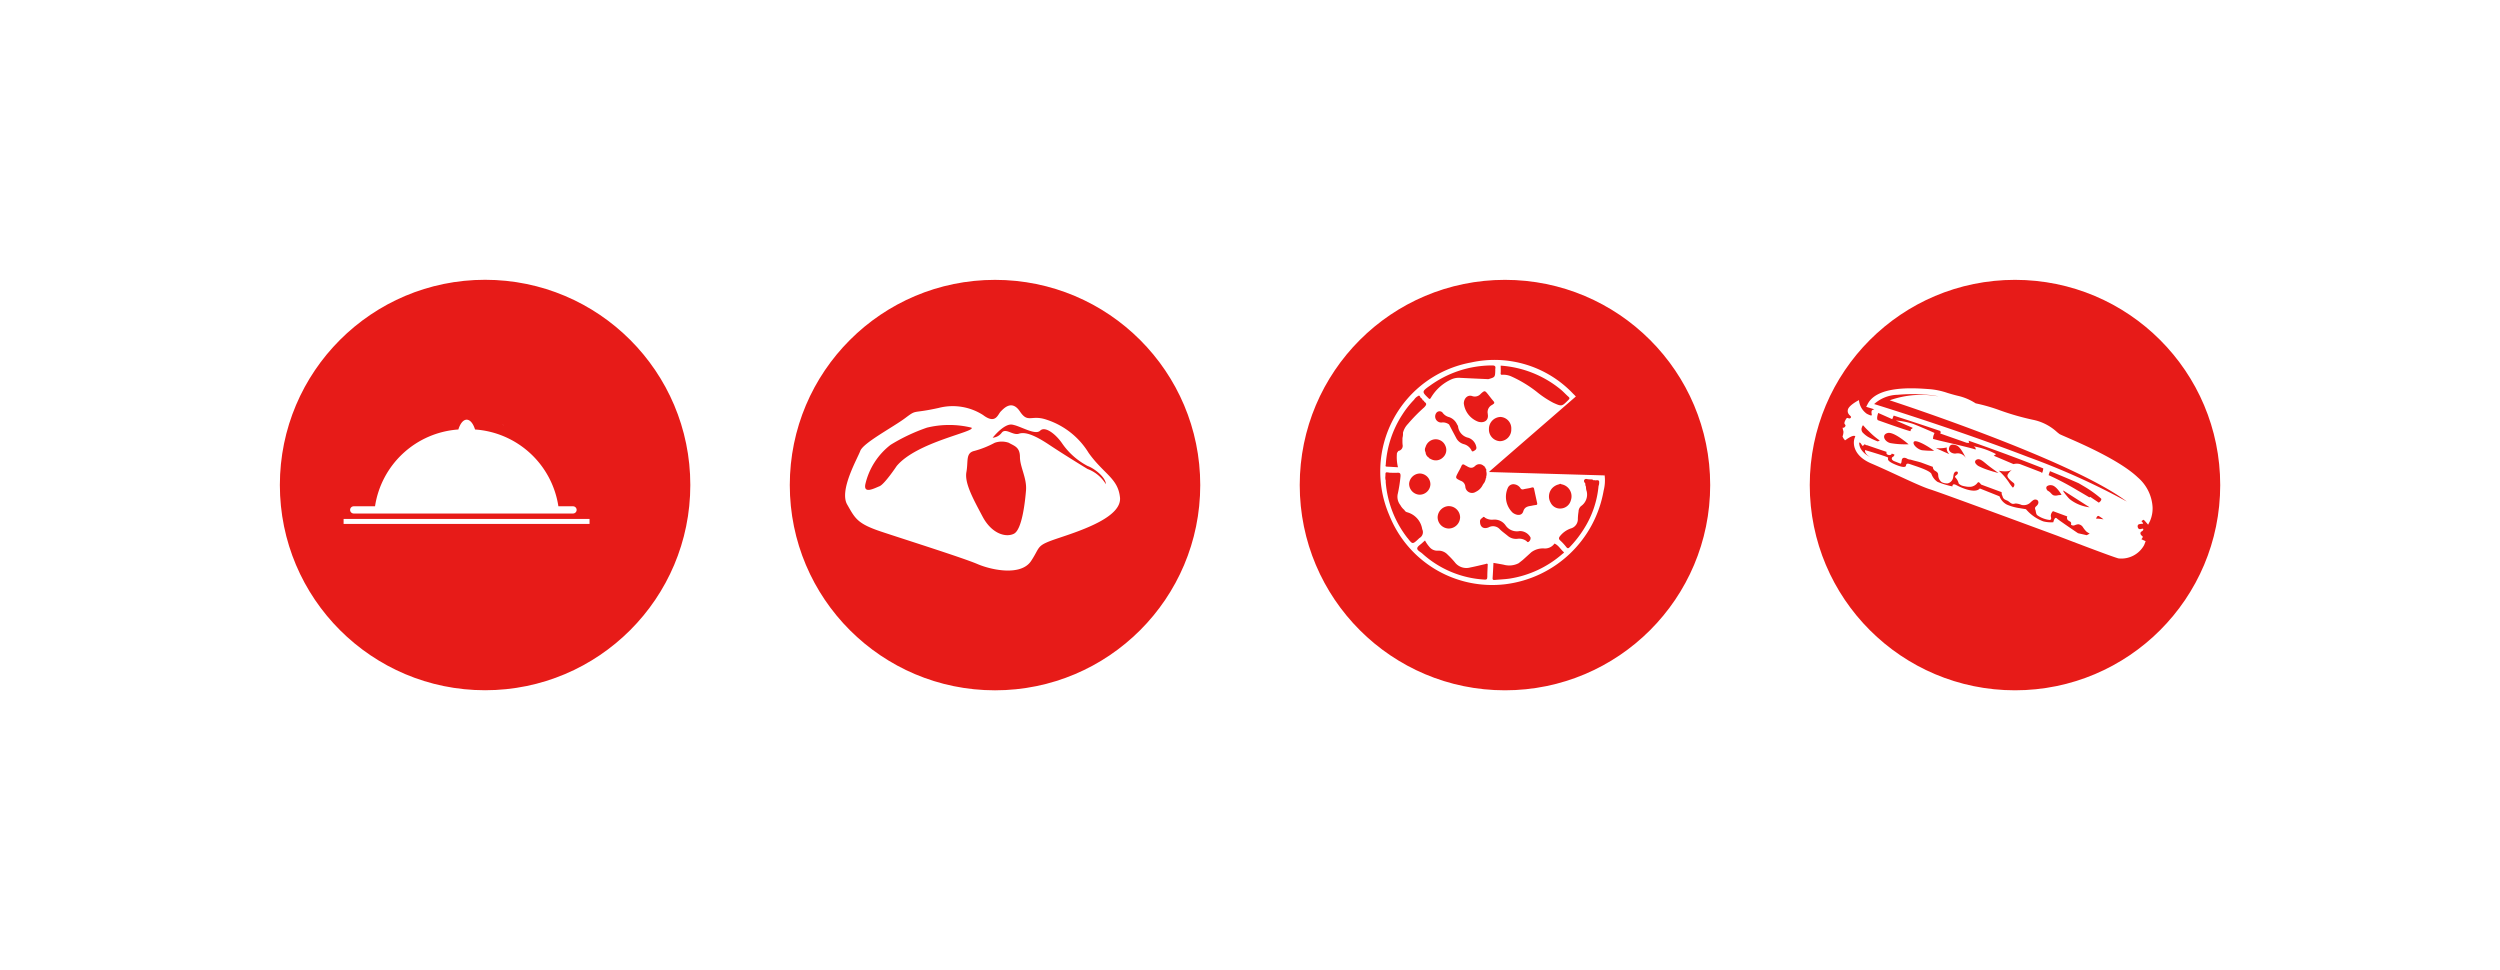 <svg xmlns="http://www.w3.org/2000/svg" xmlns:xlink="http://www.w3.org/1999/xlink" width="200.999" height="78.001" viewBox="0 0 200.999 78.001">
  <defs>
    <filter id="Ellipse_41" x="82" y="0" width="78" height="78" filterUnits="userSpaceOnUse">
      <feOffset dx="1" dy="1" input="SourceAlpha"/>
      <feGaussianBlur stdDeviation="7.5" result="blur"/>
      <feFlood flood-opacity="0.071"/>
      <feComposite operator="in" in2="blur"/>
      <feComposite in="SourceGraphic"/>
    </filter>
    <filter id="Ellipse_41-2" x="0" y="0.001" width="78" height="78" filterUnits="userSpaceOnUse">
      <feOffset dx="1" dy="1" input="SourceAlpha"/>
      <feGaussianBlur stdDeviation="7.5" result="blur-2"/>
      <feFlood flood-opacity="0.071"/>
      <feComposite operator="in" in2="blur-2"/>
      <feComposite in="SourceGraphic"/>
    </filter>
    <filter id="Ellipse_41-3" x="122.999" y="0" width="78" height="78" filterUnits="userSpaceOnUse">
      <feOffset dx="1" dy="1" input="SourceAlpha"/>
      <feGaussianBlur stdDeviation="7.5" result="blur-3"/>
      <feFlood flood-opacity="0.071"/>
      <feComposite operator="in" in2="blur-3"/>
      <feComposite in="SourceGraphic"/>
    </filter>
    <filter id="Ellipse_41-4" x="40.999" y="0.001" width="78" height="78" filterUnits="userSpaceOnUse">
      <feOffset dx="1" dy="1" input="SourceAlpha"/>
      <feGaussianBlur stdDeviation="7.5" result="blur-4"/>
      <feFlood flood-opacity="0.071"/>
      <feComposite operator="in" in2="blur-4"/>
      <feComposite in="SourceGraphic"/>
    </filter>
  </defs>
  <g id="Composant_21_1" data-name="Composant 21 – 1" transform="translate(21.5 21.5)">
    <g id="Groupe_1345" data-name="Groupe 1345" transform="translate(-339.001 -2411.999)">
      <g id="Groupe_1305" data-name="Groupe 1305" transform="translate(420.629 2411.979)">
        <g transform="matrix(1, 0, 0, 1, -103.13, -21.48)" filter="url(#Ellipse_41)">
          <circle id="Ellipse_41-5" data-name="Ellipse 41" cx="16.5" cy="16.5" r="16.5" transform="translate(103.5 21.5)" fill="#e71b18"/>
        </g>
      </g>
      <g id="Groupe_1342" data-name="Groupe 1342" transform="translate(958.917 1882.778)">
        <path id="Tracé_38" data-name="Tracé 38" d="M-529.614,553.645l.013-.046h-.013Z" transform="translate(-0.387 -7.748)" fill="#fff"/>
        <path id="Tracé_39" data-name="Tracé 39" d="M-512.893,546.795a7.754,7.754,0,0,1-1.154,3.412,8.914,8.914,0,0,1-1.164,1.5c-.108.114-.171.125-.274,0a4.268,4.268,0,0,0-.486-.528c-.15-.132-.115-.235-.016-.36a1.9,1.9,0,0,1,.856-.608.773.773,0,0,0,.574-.784,4.453,4.453,0,0,1,.056-.576.59.59,0,0,1,.2-.44,1.124,1.124,0,0,0,.457-1.181,1.015,1.015,0,0,1-.059-.379c-.063-.086-.047-.192-.067-.287a.222.222,0,0,1-.086-.225.176.176,0,0,1,.214-.106,1.4,1.4,0,0,0,.33.03.518.518,0,0,1,.158.027.305.305,0,0,0,.048.045l.083-.012c.118.053.265-.051.37.067a.764.764,0,0,1-.038.4m-2.863,5.427a8.408,8.408,0,0,1-4.274,2.021c-.4.059-.805.071-1.208.11-.124.011-.186-.012-.175-.159.029-.4.046-.808.068-1.212.277.049.555.092.832.148a1.646,1.646,0,0,0,1.19-.12l.337-.264.69-.625a1.566,1.566,0,0,1,1.031-.3.925.925,0,0,0,.826-.394c.326.137.483.459.736.676.065.056-.014.091-.051.124m-5.961-2.109c-.421.181-.7-.023-.709-.424-.025-.236.14-.277.226-.373s.145.016.207.049a1.033,1.033,0,0,0,.621.136,1.075,1.075,0,0,1,1,.46,1.1,1.1,0,0,0,1.13.457.969.969,0,0,1,.878.52.356.356,0,0,1-.144.336c-.1.089-.146-.028-.205-.066a.971.971,0,0,0-.677-.171,1.018,1.018,0,0,1-.819-.244c-.205-.171-.427-.323-.616-.509a.733.733,0,0,0-.9-.169m-.119,3.99c0,.18-.046.226-.231.214a8.131,8.131,0,0,1-5-2.1c-.149-.131-.415-.251-.4-.413s.253-.29.4-.43c.072-.07.149-.134.225-.2a2.656,2.656,0,0,0,.357.519.788.788,0,0,0,.65.3,1.009,1.009,0,0,1,.817.325,6.814,6.814,0,0,1,.567.6,1.169,1.169,0,0,0,1.253.424c.405-.078.806-.18,1.207-.271.066-.015.138-.076.193.019-.013.34-.037.679-.034,1.019m-6.409-3.12a8.4,8.4,0,0,1-1.761-4.51.738.738,0,0,1,.006-.109h0a.847.847,0,0,1-.029-.379c0-.291,0-.323.239-.282a.306.306,0,0,1,.1.018c.21,0,.421.016.631,0s.251.08.245.263a10.842,10.842,0,0,1-.216,1.409,1.069,1.069,0,0,0,.2.927,1.267,1.267,0,0,0,.324.393.33.33,0,0,0,.224.185,1.671,1.671,0,0,1,1.212,1.364.536.536,0,0,1-.216.705.557.557,0,0,0-.081.074c-.477.445-.482.449-.875-.063M-530,545.057a8.329,8.329,0,0,1,1.316-3.978,7.671,7.671,0,0,1,.849-1.105l.11-.114a.82.82,0,0,1,.281-.273c.2-.163.192.089.283.144.093.03.095.134.156.19a.1.1,0,0,1,.1.109c.267.148.127.292,0,.436a13.44,13.44,0,0,0-1.313,1.339,1.592,1.592,0,0,0-.4.715,1.289,1.289,0,0,1-.04.413c0,.181-.009.364.01.544a.417.417,0,0,1-.341.5h0c-.037.053-.074.108-.111.163a3.373,3.373,0,0,0,.081,1.148c-.318-.018-.609-.037-.9-.05-.151-.006-.085-.11-.08-.178m3.5-6.294a8.533,8.533,0,0,1,5.052-1.664c.231,0,.292.072.252.278a.661.661,0,0,0,0,.111c-.018.555-.018.555-.555.714-.75-.034-1.5-.066-2.253-.105a1.5,1.5,0,0,0-.7.111,3.661,3.661,0,0,0-1.7,1.544.317.317,0,0,1-.1.043c-.017,0-.037-.037-.057-.056-.541-.51-.544-.546.054-.975m1.582,9.647a.913.913,0,0,1,.9.9.922.922,0,0,1-.922.9.912.912,0,0,1-.885-.909.928.928,0,0,1,.909-.894m-.552-6.724a.486.486,0,0,1-.476-.747.324.324,0,0,1,.5-.062.936.936,0,0,0,.545.38,1.091,1.091,0,0,1,.643.6.347.347,0,0,1,.081.2,1.049,1.049,0,0,0,.826.861.965.965,0,0,1,.643.8c0,.153-.129.215-.238.276-.131.073-.151-.063-.195-.131a.975.975,0,0,0-.581-.434.967.967,0,0,1-.62-.511q-.284-.534-.566-1.07a.827.827,0,0,0-.565-.163m-.935,4.982a.87.87,0,0,1-.865.827.878.878,0,0,1-.846-.877.885.885,0,0,1,.868-.828.873.873,0,0,1,.843.879m-.121-2.151a.535.535,0,0,1-.268-.436.433.433,0,0,1,0-.417.854.854,0,0,1,.777-.626.841.841,0,0,1,.811.513.8.8,0,0,1-.181.937.815.815,0,0,1-1.012.124.165.165,0,0,1-.126-.1m4.5,1.877c0,.019,0,.039.005.058l-.166.238a1.163,1.163,0,0,1-.567.576.544.544,0,0,1-.846-.42.535.535,0,0,0-.369-.465c-.446-.215-.443-.222-.213-.662.089-.171.191-.335.264-.512s.158-.176.29-.084c.029.021.065.034.1.052.236.141.45.268.72.01a.491.491,0,0,1,.615-.058c.052.039.1.076.157.112a.251.251,0,0,0,0,.05.1.1,0,0,1,.066.1l.055.065c0,.055,0,.109,0,.164a.794.794,0,0,1-.008.442l0,.1-.05.065a.174.174,0,0,1-.046.169m.224-5.38c.1.5-.285.763-.781.612a1.8,1.8,0,0,1-1.143-1.46c0-.408.306-.719.662-.6a.625.625,0,0,0,.7-.181c.319-.283.329-.272.6.066.137.174.269.35.413.516.087.1.113.179-.021.254a.717.717,0,0,0-.065.052.643.643,0,0,0-.359.741m1.017.234a.916.916,0,0,1,.868.982.926.926,0,0,1-.918.966.936.936,0,0,1-.877-.979.957.957,0,0,1,.926-.969m.017-3.526c.014-.192,0-.386,0-.6a8.525,8.525,0,0,1,4.826,1.919c.221.181.412.4.626.584.113.1.095.157-.008.258-.528.526-.528.536-1.211.228a7.98,7.98,0,0,1-1.355-.9,9.83,9.83,0,0,0-1.976-1.2,1.569,1.569,0,0,0-.746-.156c-.113.009-.169,0-.159-.14m.579,9.232a.49.49,0,0,1,.463-.291.7.7,0,0,1,.551.317.2.2,0,0,0,.249.088c.213-.054.436-.069.645-.135.162-.05.185.023.21.143.075.359.153.718.233,1.077.023.1.027.177-.116.183a2.94,2.94,0,0,0-.324.058c-.294.046-.559.081-.672.454-.089.292-.373.346-.665.214a.9.9,0,0,1-.188-.113,1.766,1.766,0,0,1-.386-1.994m3.509.092a1.073,1.073,0,0,1,.623-.38.124.124,0,0,1,.171,0,.981.981,0,0,1,.763,1.291.878.878,0,0,1-.743.652.84.84,0,0,1-.887-.472.99.99,0,0,1,.074-1.09m4.267-1.154-.013,0,.02.061-9.278-.272.013-.044,6.948-6.028a2.953,2.953,0,0,0-.213-.218,8.708,8.708,0,0,0-8.21-2.518,8.9,8.9,0,0,0-6.576,12.278,8.9,8.9,0,0,0,9.3,5.554,9.166,9.166,0,0,0,7.935-7.533,3.341,3.341,0,0,0,.073-1.28" transform="translate(0 0)" fill="#fff"/>
        <path id="Tracé_40" data-name="Tracé 40" d="M-527.308,548.674c0,.018,0,.035,0,.053,0-.016,0-.031,0-.046l0-.007" transform="translate(-1.442 -5.495)" fill="#fff"/>
      </g>
    </g>
    <g id="Groupe_1346" data-name="Groupe 1346" transform="translate(-339.001 -2411.999)">
      <g id="Groupe_1301" data-name="Groupe 1301" transform="translate(338.732 2412.064)">
        <g transform="matrix(1, 0, 0, 1, -21.23, -21.57)" filter="url(#Ellipse_41-2)">
          <circle id="Ellipse_41-6" data-name="Ellipse 41" cx="16.5" cy="16.5" r="16.5" transform="translate(21.5 21.5)" fill="#e71b18"/>
        </g>
        <g id="Groupe_9" data-name="Groupe 9" transform="translate(19.176 12.556)">
          <path id="Tracé_43" data-name="Tracé 43" d="M-397.929,543.21l.016.016-.008-.009-.007-.006" transform="translate(398.032 -543.118)" fill="#fff"/>
          <path id="Tracé_45" data-name="Tracé 45" d="M-398.056,543.1l-.086-.085-.017-.007s.039.036.1.092" transform="translate(398.159 -543.005)" fill="#fff"/>
        </g>
        <g id="Groupe_6" data-name="Groupe 6" transform="translate(6.394 12.178)">
          <g id="Groupe_5" data-name="Groupe 5" transform="translate(0)">
            <path id="Tracé_37" data-name="Tracé 37" d="M-594.048,548.949h17.631a.291.291,0,0,0,.29-.29.29.29,0,0,0-.29-.29h-1.177a7.287,7.287,0,0,0-6.7-6.175c-.149-.476-.394-.788-.672-.788s-.522.312-.67.788a7.286,7.286,0,0,0-6.7,6.175h-1.713a.291.291,0,0,0-.29.29.291.291,0,0,0,.29.29" transform="translate(594.863 -541.406)" fill="#fff"/>
            <rect id="Rectangle_58" data-name="Rectangle 58" width="19.774" height="0.401" transform="translate(0 7.979)" fill="#fff"/>
          </g>
        </g>
      </g>
    </g>
    <g id="Groupe_1347" data-name="Groupe 1347" transform="translate(-339.001 -2411.999)">
      <g id="Groupe_1304" data-name="Groupe 1304" transform="translate(462.075 2411.979)">
        <g transform="matrix(1, 0, 0, 1, -144.57, -21.48)" filter="url(#Ellipse_41-3)">
          <circle id="Ellipse_41-7" data-name="Ellipse 41" cx="16.5" cy="16.5" r="16.5" transform="translate(144.5 21.5)" fill="#e71b18"/>
        </g>
        <g id="Groupe_9-2" data-name="Groupe 9" transform="translate(18.916 12.778)">
          <path id="Tracé_43-2" data-name="Tracé 43" d="M-397.929,543.21l.016.016-.008-.009-.007-.006" transform="translate(398.032 -543.118)" fill="#fff"/>
          <path id="Tracé_45-2" data-name="Tracé 45" d="M-398.056,543.1l-.086-.085-.017-.007s.039.036.1.092" transform="translate(398.159 -543.005)" fill="#fff"/>
        </g>
        <path id="Tracé_46" data-name="Tracé 46" d="M-336.251,556.475l-.153-.073c.095-.1.153-.2.064-.259-.207-.146-.141-.318-.062-.354s.182-.128.147-.207-.217.048-.332,0-.2-.34.018-.389.33-.005.3-.085-.208-.145-.049-.217a.521.521,0,0,0,.1-.056c.054.054.1.106.148.158l.21.242.146-.286a2.532,2.532,0,0,0,.212-1.11,3.407,3.407,0,0,0-1.181-2.4c-1.428-1.361-4.464-2.682-5.762-3.247-.25-.109-.486-.211-.529-.238s-.121-.091-.211-.164a4.024,4.024,0,0,0-1.951-.993,20.683,20.683,0,0,1-2.613-.747,14.046,14.046,0,0,0-1.977-.571,4.409,4.409,0,0,0-1.438-.607c-.313-.075-.574-.154-.827-.23a6.027,6.027,0,0,0-1.446-.306l-.124-.008c-1.113-.08-4.067-.293-4.847,1.2l-.12.23.248.075.4.123c-.156.069-.213.049-.222.241s.177.4-.376.12a1.506,1.506,0,0,1-.632-1.1s-.818.412-.893.779.27.5.247.557.035.079-.044.115-.08.036-.194-.008-.181.128-.181.128-.168.265-.075.366.071.159-.03.253-.172-.066-.124.15.035.079.048.217a1.091,1.091,0,0,1-.075.367s.106.238.164.261-.045.115.137-.014.576-.389.728-.263l-.05.128c-.17.445-.11,1.449,1.344,2.065.666.283,1.413.629,2.136.964.849.393,1.659.768,2.222.984.128.049.244.091.344.122.869.268,10.136,3.7,10.227,3.73.461.178,4.51,1.731,4.938,1.828a2.091,2.091,0,0,0,2.06-1.07l.121-.315Zm-22.639-9.025c.11-.288.089-.23.274-.027.06.067.188.194.338.336a5.863,5.863,0,0,0,.842.711l-.159.071a5.8,5.8,0,0,1-.783-.366,2.042,2.042,0,0,1-.372-.291.415.415,0,0,1-.141-.433m8.445,1.2.194.009-.041-.179c1.007.353,2.052.728,3.1,1.115l.108.041c.939.349,1.878.708,2.792,1.071a.956.956,0,0,1-.081.342c-.022.058-.058-.022-.115-.044l-1.667-.641a.97.97,0,0,0-.526,0l-1.587-.675.181-.129a6.037,6.037,0,0,0-1.8-.627.609.609,0,0,1,.151.124l.014.137c-.346-.133-2.893-.715-2.893-.715l-.539-.141a1.386,1.386,0,0,1,.031-.251l.088-.23s-1.128-.5-1.7-.72a5.911,5.911,0,0,0-1.41-.278l1.357.588a.188.188,0,0,1-.1.093c-.079.035-.067.173-.067.173-.079.035-2.63-.88-2.63-.88-.15-.123.027-.583.027-.583l1.127.5.089-.23a.218.218,0,0,1,.031-.056c.984.316,2.277.739,3.737,1.234.083.158-.01.2-.01.2Zm2.569,2.241s.783.171,1.092-.1c-.043.036-.38.323-.388.5-.007.131.153.3.3.427.073.064.145.12.2.162.151.124-.018.389-.075.366a3.272,3.272,0,0,1-.312-.423,5.318,5.318,0,0,0-.387-.505,4.816,4.816,0,0,0-.429-.429m-.009.194s-.444-.109-.9-.266a5.036,5.036,0,0,1-.616-.25.728.728,0,0,1-.351-.291c-.072-.152.044-.271.182-.3.217-.049.46.177.76.424s.925.684.925.684m-3.984-1.991c.053-.31.269-.359.614-.227s.735,1.008.735,1.008a.749.749,0,0,0-.783-.366c-.216.048-.619-.106-.565-.416m.018.469-1.07-.478a3,3,0,0,0,.88-.058s-.088.23.19.535m-1.215-.269a7.694,7.694,0,0,1-.973-.044c-.309-.052-.761-.423-.672-.654s.871.137,1.645.7m-2.043-.521s-.113,0-.279,0a6.468,6.468,0,0,1-1.2-.1c-.435-.108-.679-.572-.346-.759a.546.546,0,0,1,.128-.05c.512-.132,1.694.915,1.694.915m13.614,7.142s-1.545-1.04-1.715-1.2-.271.319-.271.319a2.653,2.653,0,0,1-.8-.069,3.379,3.379,0,0,1-1.4-.981l-.511-.085a4.033,4.033,0,0,1-1.014-.281,1.241,1.241,0,0,1-.6-.669l-1.583-.632c-.382.444-1.527-.072-1.881-.266s-.32.1-.32.1a6.241,6.241,0,0,1-1.211-.37,1.287,1.287,0,0,1-.48-.637c-.15-.3-1.381-.656-1.685-.77s-.332-.031-.366.118-.354.132-.985-.156-.414-.427-.45-.5-1.851-.607-1.851-.607c-.035.256.228.46.435.579-.793-.412-.915-.912-.906-1.188.033.01.067.023.1.035.058.084.117.167.178.247a.48.48,0,0,0,.143-.135l.089.03a.05.05,0,0,0,.014.015.128.128,0,0,0,.1.024c.443.153,1.009.347,1.579.539a.33.33,0,0,0-.014.086c0,.12.152.182.272.17.071-.006.155-.048.152-.118l.217.071a.2.2,0,0,1-.073.158.663.663,0,0,0-.11.079.165.165,0,0,0,.022.205.482.482,0,0,0,.191.113c.157.063.314.126.471.186.118-.1.044-.325.16-.429a.206.206,0,0,1,.172-.043.46.46,0,0,1,.14.043l.007,0a.618.618,0,0,0,.3.1l.014,0c.192.057.351.1.46.126.09.02.217.056.372.1l.968.358a.217.217,0,0,0,0,.032.376.376,0,0,0,.189.294.561.561,0,0,1,.2.162.454.454,0,0,1,.041.178.73.73,0,0,0,.264.552.808.808,0,0,0,.339.105.725.725,0,0,0,.164.006.588.588,0,0,0,.438-.519c.012-.064.02-.132.035-.2a.356.356,0,0,1,.09-.179c.065-.068.2-.083.243,0a.173.173,0,0,1-.06.185c-.024.022-.051.043-.077.063a.358.358,0,0,0-.074.077.085.085,0,0,0-.014.036.1.1,0,0,0,.038.067,1.045,1.045,0,0,1,.262.48.763.763,0,0,0,.245.162,1.33,1.33,0,0,0,.257.064,1.6,1.6,0,0,0,.462.037.8.8,0,0,0,.527-.294.237.237,0,0,1,.016-.019c.017-.024.035-.05.063-.054a.089.089,0,0,1,.043.005c.087.032.132.128.2.188l.172.063,1.467.542a.8.8,0,0,0,.014.189,2.062,2.062,0,0,1,.086.233.462.462,0,0,0,.124.15,1.972,1.972,0,0,0,.246.116c.157.083.279.253.457.255a1.8,1.8,0,0,0,.2-.032,1.4,1.4,0,0,1,.465.113.782.782,0,0,0,.655-.132.625.625,0,0,0,.05-.043,1.865,1.865,0,0,1,.236-.2.3.3,0,0,1,.348,0,.25.25,0,0,1,.063.249.4.4,0,0,1-.088.158.572.572,0,0,1-.062.064.336.336,0,0,0-.1.117c-.033.084.019.175.043.262a1.049,1.049,0,0,0,.069.285.417.417,0,0,0,.141.127,2.173,2.173,0,0,0,.891.323.167.167,0,0,0,.057,0,.131.131,0,0,0,.086-.135,1.694,1.694,0,0,0-.029-.171.515.515,0,0,1,.177-.4l1.149.425,2.6.961-2.6-.961a.27.27,0,0,0,.05.3,1.229,1.229,0,0,0,.174.111.169.169,0,0,1,.086.173.124.124,0,0,0-.013.054.064.064,0,0,0,.022.038.282.282,0,0,0,.277.031,1.014,1.014,0,0,1,.281-.078.5.5,0,0,1,.374.227,2.209,2.209,0,0,0,.281.355,1.512,1.512,0,0,0,.268.166l-.236.13Zm.99-2.919-.08.035s-.411-.248-.955-.562a22.877,22.877,0,0,0-2.317-1.222,2.64,2.64,0,0,1,.108-.322c.8.324,1.578.649,2.313.973.232.137.39.23.4.236a9.4,9.4,0,0,1,1.4,1,.129.129,0,0,1,.012.052c.005.141-.2.27-.2.27Zm-.057.836a3.168,3.168,0,0,1-1.583-.642,1.753,1.753,0,0,1-.155-.158c-.593-.69-.328-.522-.328-.522l.609.39Zm-2.8-.945c-.2-.009-.265-.168-.416-.291s-.172-.067-.244-.226a.2.2,0,0,1,.032-.234.486.486,0,0,1,.353-.08c.342.015.717.6.8.746a.264.264,0,0,1,.018.031l-.273.027a.674.674,0,0,1-.274.026m3.942,1.911h0l-.015,0h0l-.026,0h0l-.033-.005h0l-.039-.006h0l-.046-.007h0c-.066-.009-.143-.02-.213-.027h0l-.05-.005h0l-.048,0h0l-.044,0h-.039a.177.177,0,0,0-.052.007.019.019,0,0,0-.012.01l.005-.014.005-.011,0-.005,0-.011,0-.008.007-.012,0-.008.007-.013,0-.009a.1.1,0,0,0,.007-.014l.005-.01.01-.015,0-.008.016-.024.016-.021.005-.007.013-.013.006-.007.012-.01.007-.006.011-.007.008,0,.012-.005.008,0,.014,0h.006a.05.05,0,0,1,.021,0,2.737,2.737,0,0,1,.415.291h-.006m-6.075-5.031c-2.967-1.14-6.052-2.2-8.437-2.991-.514-.169-1-.327-1.438-.47-.951-.308-1.713-.548-2.2-.7l-.306-.095a2.917,2.917,0,0,1,1.9-.745,13.3,13.3,0,0,1,2.383,0l.126.009a4.38,4.38,0,0,1,.77.124,7.58,7.58,0,0,0-3.929.31s14.52,4.719,19.055,8.132l.005.005a57.466,57.466,0,0,0-7.926-3.577" transform="translate(363.995 -534.53)" fill="#fff"/>
      </g>
    </g>
    <g id="Groupe_1339" data-name="Groupe 1339" transform="translate(-503.001 -2411.999)">
      <g transform="matrix(1, 0, 0, 1, 481.5, 2390.5)" filter="url(#Ellipse_41-4)">
        <circle id="Ellipse_41-8" data-name="Ellipse 41" cx="16.5" cy="16.5" r="16.5" transform="translate(62.5 21.5)" fill="#e71b18"/>
      </g>
      <path id="Tracé_43-3" data-name="Tracé 43" d="M-397.929,543.21l.016.016-.008-.009-.007-.006" transform="translate(961.023 1881.639)" fill="#fff"/>
      <path id="Tracé_45-3" data-name="Tracé 45" d="M-398.056,543.1l-.086-.085-.017-.007s.039.036.1.092" transform="translate(961.15 1881.752)" fill="#fff"/>
      <path id="Tracé_989" data-name="Tracé 989" d="M-276.975,553.233c-.162-1.543-1.3-1.869-2.518-3.575a6.224,6.224,0,0,0-3.412-2.681c-1.22-.407-1.462.324-2.113-.651s-1.3-.244-1.543,0-.406,1.057-1.422.285a4.517,4.517,0,0,0-3.575-.569c-2.194.487-1.706.081-2.681.812s-3.372,1.99-3.615,2.64-1.706,3.168-1.057,4.306.813,1.545,2.763,2.194,6.581,2.112,7.718,2.6,3.495.975,4.306-.244.326-1.219,2.275-1.868,5.038-1.706,4.875-3.251m-17.955-2.519s-.975,1.463-1.381,1.625-1.3.65-1.137-.163a5.579,5.579,0,0,1,2.031-3.168,14.675,14.675,0,0,1,2.924-1.381,7.567,7.567,0,0,1,3.575,0c.406.324-4.387,1.137-6.012,3.087m10.4,1.95c-.081.976-.325,3.169-.975,3.494s-1.788,0-2.519-1.381-1.462-2.682-1.3-3.575-.082-1.544.65-1.706a7.615,7.615,0,0,0,1.625-.65,1.693,1.693,0,0,1,1.137,0c.406.244.893.326.893,1.137s.568,1.707.488,2.681m4.956-1.706s-1.869-1.137-3.087-1.95-1.95-1.056-2.438-.894-1.056-.487-1.381-.082a1.014,1.014,0,0,1-.731.406s.894-1.137,1.544-1.056,1.869.893,2.275.487,1.3.325,1.788,1.056a5.724,5.724,0,0,0,2.031,1.787c.488.163,1.462.894,1.462,1.463a2.884,2.884,0,0,0-1.462-1.219" transform="translate(848.522 1877.256)" fill="#fff"/>
    </g>
  </g>
</svg>
